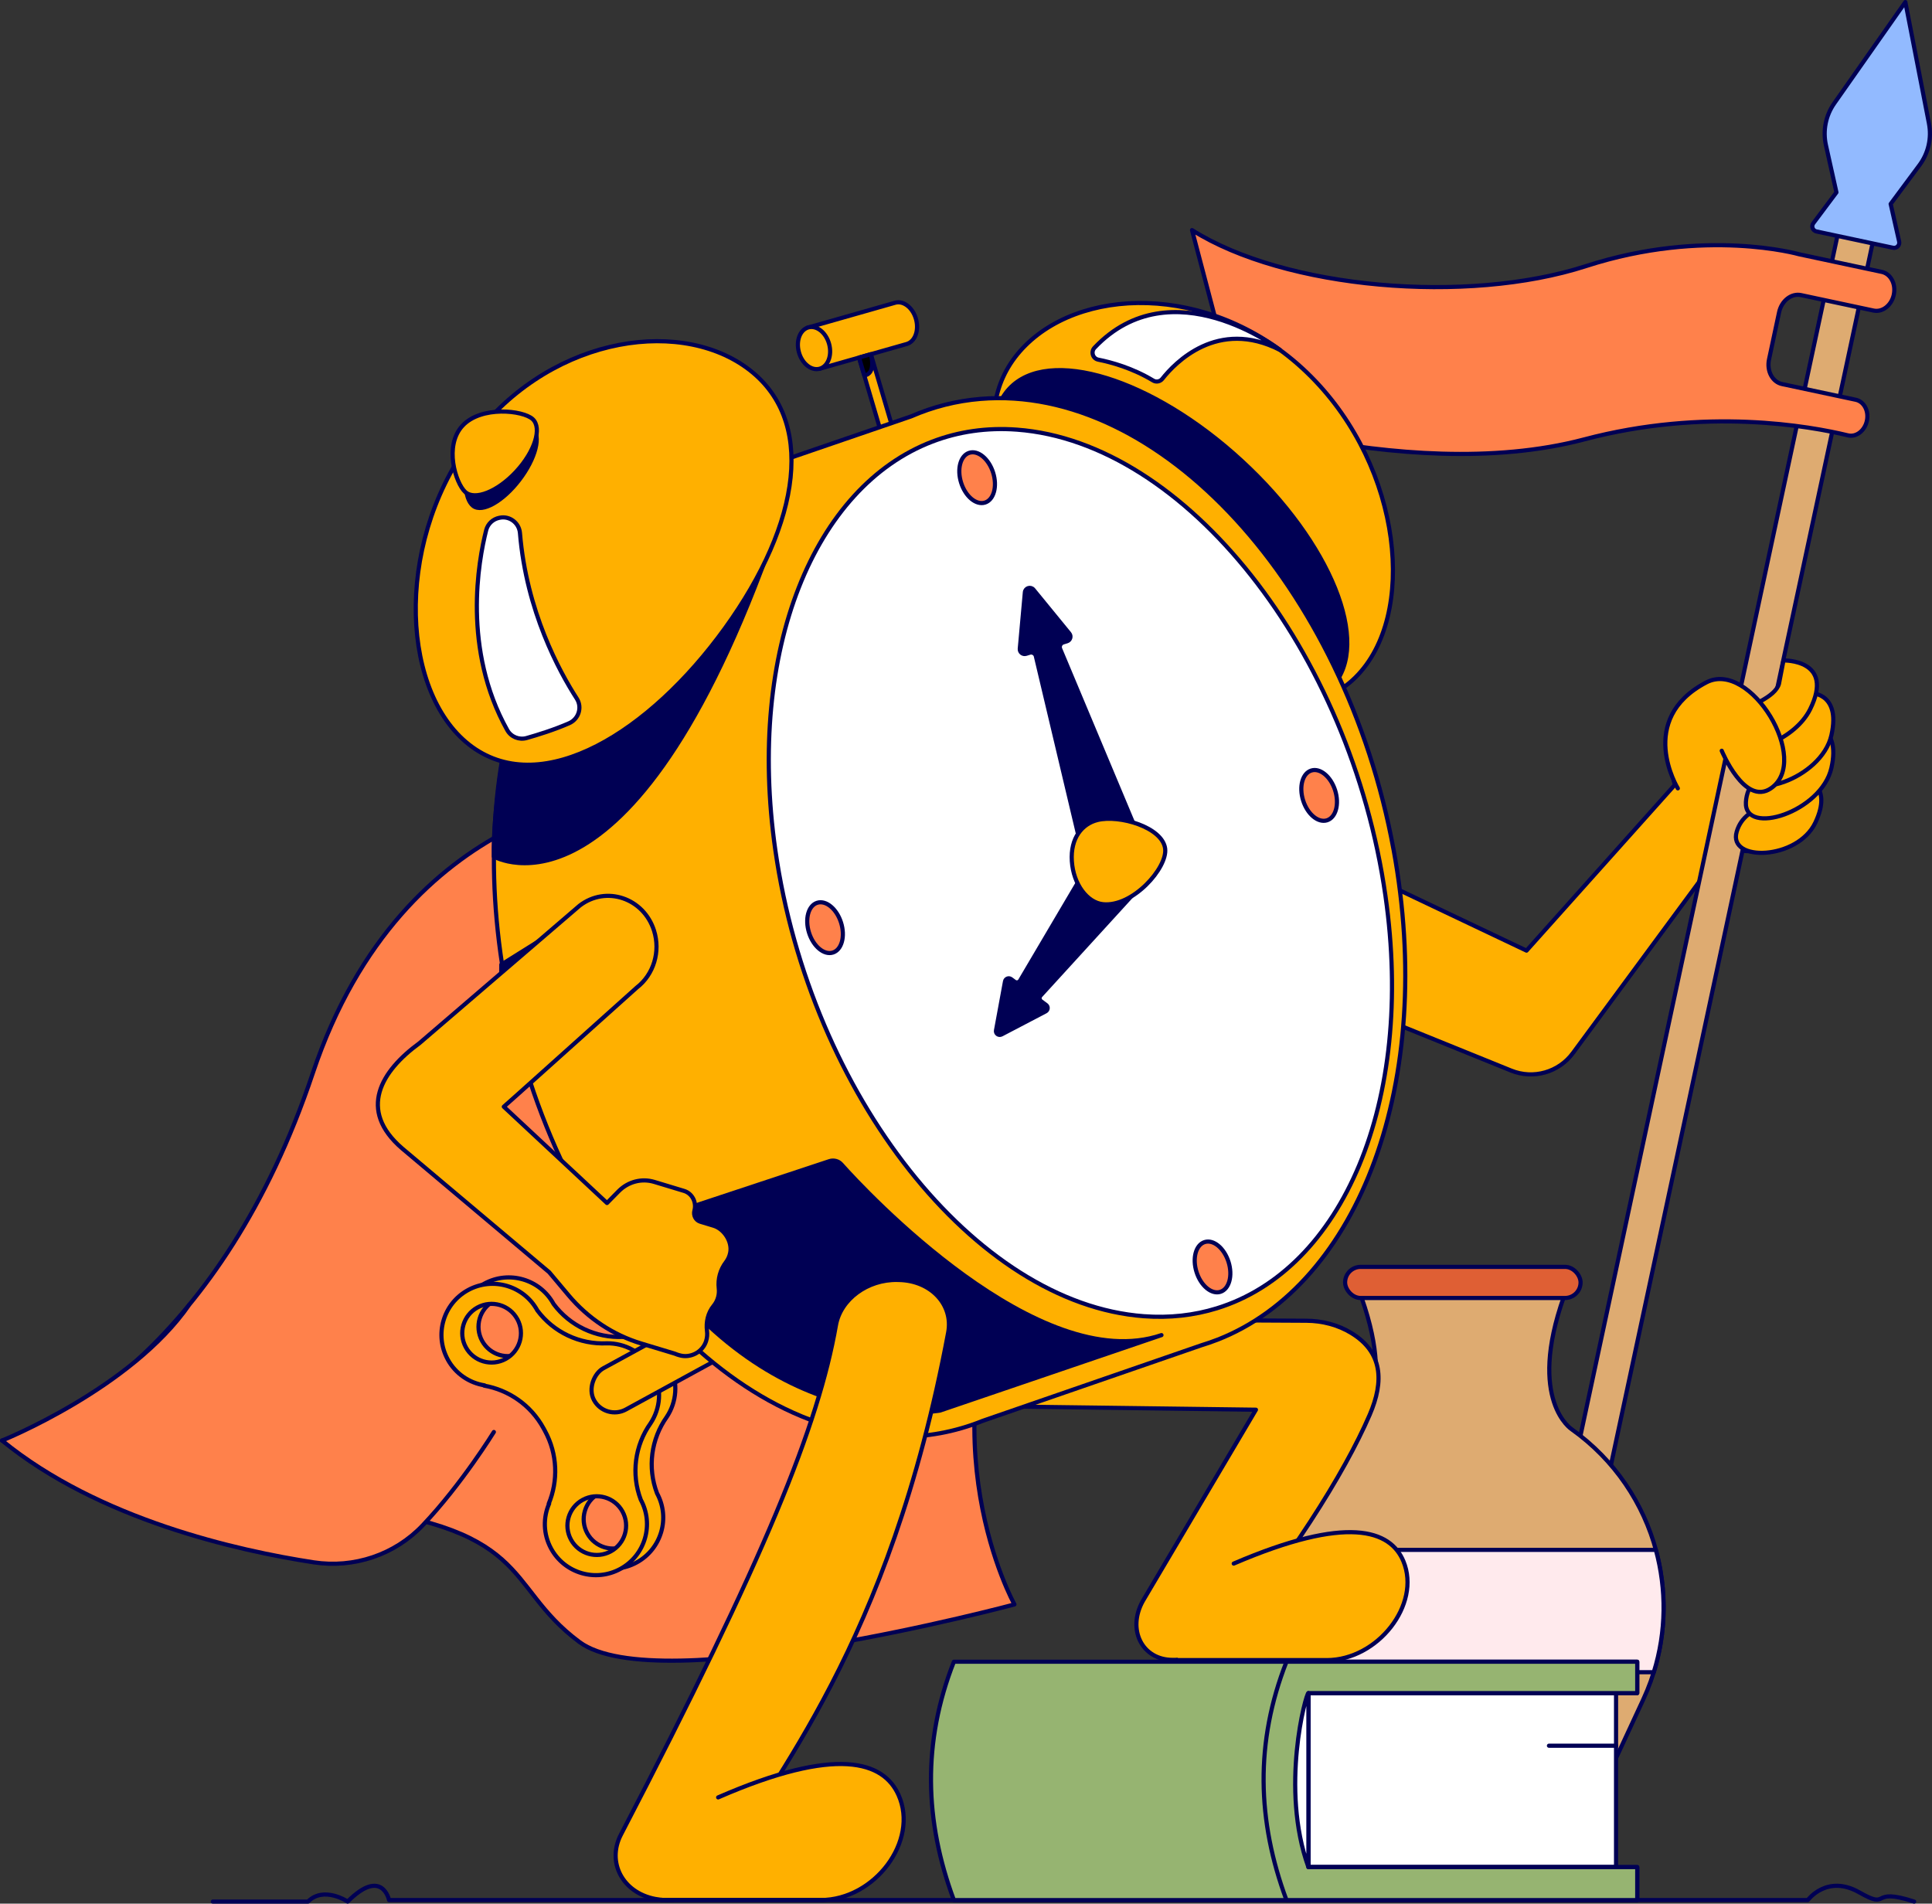 <?xml version="1.0" encoding="UTF-8"?><svg id="Layer_2" xmlns="http://www.w3.org/2000/svg" viewBox="0 0 1061.6 1046.12"><rect x="0" y="0" width="1061.6" height="1046.12" fill="#333333" stroke="none"/><g id="Layer_1-2"><path d="m948.2,464s16.62,12.1,34.87-7.15c15.2-16.02-35.46-58.06-35.46-58.06,0,0-17.33-2.12-24.8,15.84-7.48,17.96.08,15.76.52,25.87.44,10.12,24.87,23.5,24.87,23.5Z" style="fill:#ffb000; stroke:#000054; stroke-linecap:round; stroke-linejoin:round; stroke-width:2.28px;"/><path d="m949.33,463.34l-84.99,115.29c-7.78,10.64-21.8,14.63-34.01,9.68l-110.55-44.8,17.17-69.5,101.84,48.39,81.87-91.52" style="fill:#ffb000; stroke:#000054; stroke-linecap:round; stroke-linejoin:round; stroke-width:2.28px;"/><path d="m842.34,958.06h0c-5.33-1.14-8.7-6.56-7.51-12.1L1014.18,108.39l19.3,4.11-179.34,837.6c-1.19,5.53-6.46,9.1-11.78,7.96Z" style="fill:#deab71; stroke:#000054; stroke-linecap:round; stroke-linejoin:round; stroke-width:2.28px;"/><path d="m1059.93,67.85l-12.97-66.71-39.05,55.62c-4.7,6.69-6.36,15.05-4.59,23.03l5.77,25.93-12.69,16.95c-1.25,1.67-.35,4.08,1.7,4.52h0s21.03,4.48,21.03,4.48l21.03,4.48h0c2.05.44,3.85-1.39,3.39-3.43l-4.67-20.65,15.84-21.33c4.87-6.56,6.76-14.87,5.2-22.9Z" style="fill:#92baff; stroke:#000054; stroke-linecap:round; stroke-linejoin:round; stroke-width:2.28px;"/><path d="m1040.6,161.92c1.25-5.87-1.71-11.47-6.62-12.51l-45.42-9.68s-51.52-14.75-117.02,6.48c-65.5,21.23-165.6,12.47-216.54-19.76l14.37,54.6-29.08,39.05s130.07,47.84,230.09,21.39c66.84-17.73,124.27-7.28,145.01-2.25,4.56,1.11,9.26-2.52,10.43-8.01h0c1.15-5.41-1.58-10.58-6.1-11.54l-40.5-8.63c-5.32-1.13-8.53-7.21-7.17-13.56l5.52-25.87c1.36-6.36,6.76-10.59,12.08-9.46l39.81,8.49c4.91,1.05,9.9-2.86,11.15-8.73h0Z" style="fill:#ff814b; stroke:#000054; stroke-linecap:round; stroke-linejoin:round; stroke-width:2.28px;"/><path d="m854.42,701.27c4.35,1.97,6.45,6.92,4.85,11.43-20.21,57.09,4.38,72.77,4.38,72.77h0c47.14,33.55,63.66,95.94,39.3,148.42l-42.65,91.91,2.52,2.49c4.18,4.13,3.78,10.99-.85,14.61l-81.46.05h-.15s-34.63.02-34.63.02c-4.63-3.62-5.04-10.48-.86-14.61l2.51-2.49-42.76-91.86c-24.41-52.45-7.96-114.86,39.13-148.46h0s24.46-15.63,4.44-72.36c-1.63-4.63.77-9.72,5.37-11.44l100.84-.46Z" style="fill:#deab71; stroke:#000054; stroke-linecap:round; stroke-linejoin:round; stroke-width:2.28px;"/><line x1="860.3" y1="1025.8" x2="747.38" y2="1025.87" style="fill:#000054; stroke:#000054; stroke-linecap:round; stroke-linejoin:round; stroke-width:2.28px;"/><rect x="739.11" y="1025.83" width="129.39" height="17.1" rx="8.55" ry="8.55" style="fill:#df5f34; stroke:#000054; stroke-linecap:round; stroke-linejoin:round; stroke-width:2.28px;"/><rect x="739.11" y="696.19" width="129.39" height="17.1" rx="8.55" ry="8.55" style="fill:#df5f34; stroke:#000054; stroke-linecap:round; stroke-linejoin:round; stroke-width:2.28px;"/><path d="m909.86,851.71h-212.2c-5.91,21.67-5.78,44.98,1.14,67.23h209.92c6.92-22.25,7.05-45.56,1.14-67.23Z" style="fill:#ffeaed; stroke:#000054; stroke-linecap:round; stroke-linejoin:round; stroke-width:2.28px;"/><path d="m596.7,725.15l121.14.64c8.72.05,17.35,2.25,24.78,6.81,16.93,10.4,18.09,26.16,9.98,44.92-13.81,31.96-43.64,79.86-89.07,134.64h-19.19c-16.79,0-25.19-16.73-16.3-32.48l62.08-105-132.71-1.73,39.28-47.8Z" style="fill:#ffb000; stroke:#000054; stroke-linecap:round; stroke-linejoin:round; stroke-width:2.28px;"/><path d="m646.48,912.29h82.56c27.88,0,52-30.52,42.11-54.33-7.14-17.19-30.75-25.57-93.24,1.28" style="fill:#ffb000; stroke:#000054; stroke-linecap:round; stroke-linejoin:round; stroke-width:2.28px;"/><path d="m347.09,436.13s-125.06,3.82-175.22,153.65S29.2,785.79,1.14,791.63c0,0,65.42,24.27,175.9,35.14,117.96,11.61,98.36,43.63,141.33,75.55,42.98,31.92,239.05-20.63,239.05-20.63,0,0-50.74-90.89,1.85-199.66,52.6-108.77,7.84-295.91-212.18-245.91Z" style="fill:#ff814b; stroke:#000054; stroke-linecap:round; stroke-linejoin:round; stroke-width:2.28px;"/><path d="m992.03,427.81s15.25,3.6,5.48,24.24c-9.77,20.64-48.18,21.79-43.22,4.99,4.95-16.8,26.47-13.7,37.74-29.23Z" style="fill:#ffb000; stroke:#000054; stroke-linecap:round; stroke-linejoin:round; stroke-width:2.28px;"/><path d="m993.76,398.72s18.01-1.15,12.58,23.21c-5.43,24.36-48.06,37.77-47,18.89,1.06-18.88,25.95-22.53,34.41-42.1Z" style="fill:#ffb000; stroke:#000054; stroke-linecap:round; stroke-linejoin:round; stroke-width:2.28px;"/><path d="m993.76,380.77s18.01-1.15,12.58,23.21c-5.43,24.36-48.06,37.77-47,18.89,0,0-.08-10.66,24.32-23.15" style="fill:#ffb000; stroke:#000054; stroke-linecap:round; stroke-linejoin:round; stroke-width:2.28px;"/><path d="m977.51,375.81c-2.03,7.22-16.21,12.69-25.69,16.27-7.63,2.88-8.97,13.62-1.87,17.64,11.4,6.46,36.62-3.72,44.67-19.93,13.73-27.63-14.62-26.84-14.62-26.84l-2.49,12.86" style="fill:#ffb000; stroke:#000054; stroke-linecap:round; stroke-linejoin:round; stroke-width:2.28px;"/><path d="m921.94,433.23s-23.22-37.81,15.65-58.22c24.09-12.65,57.84,42.97,35.46,58.22-14.45,9.85-26.99-20.67-26.99-20.67" style="fill:#ffb000; stroke:#000054; stroke-linecap:round; stroke-linejoin:round; stroke-width:2.28px;"/><path d="m254.94,743.52c4.34,7.94,11.96,12.94,20.25,14.25l-.27.15c13.4,2.36,25.64,10.57,32.67,23.44l.74,1.36c7.03,12.87,7.33,27.6,2.09,40.16l.27-.15c-3.37,7.69-3.28,16.8,1.06,24.74,7.43,13.6,24.48,18.6,38.08,11.16,13.6-7.43,18.6-24.48,11.16-38.08v-.03c-5.29-14.01-3.25-29.73,5.43-41.93,5.37-8.12,6.32-18.77,1.71-28.01,0-.02-.02-.03-.02-.05-.15-.3-.29-.6-.45-.9-.03-.06-.07-.11-.1-.17-.03-.06-.06-.12-.09-.18-.16-.3-.34-.58-.51-.87,0-.01-.02-.03-.03-.05-5.29-8.87-14.77-13.82-24.5-13.69-14.95.72-29.28-6.05-38.23-18.06l-.02-.03c-7.43-13.6-24.48-18.6-38.08-11.16-13.6,7.43-18.6,24.48-11.16,38.08Zm96.05,83.6c4.27,7.81,1.4,17.61-6.42,21.88-7.81,4.27-17.61,1.4-21.88-6.42-4.27-7.81-1.4-17.61,6.42-21.88,7.81-4.27,17.61-1.4,21.88,6.41Zm-57.79-105.74c4.27,7.81,1.4,17.61-6.42,21.88-7.81,4.27-17.61,1.4-21.88-6.42s-1.4-17.61,6.41-21.88c7.81-4.27,17.61-1.4,21.88,6.42Z" style="fill:#ffb000; stroke:#000054; stroke-linecap:round; stroke-linejoin:round; stroke-width:2.28px;"/><path d="m246.01,747.05c4.34,7.94,11.96,12.94,20.25,14.25l-.27.15c13.4,2.36,25.64,10.57,32.67,23.44l.74,1.36c7.03,12.87,7.33,27.6,2.09,40.16l.27-.15c-3.37,7.69-3.28,16.8,1.06,24.74,7.43,13.6,24.48,18.6,38.08,11.16,13.6-7.43,18.6-24.48,11.16-38.08v-.03c-5.29-14.01-3.25-29.73,5.43-41.93,5.37-8.12,6.32-18.77,1.71-28.01,0-.02-.02-.03-.02-.05-.15-.3-.29-.6-.45-.9-.03-.06-.07-.11-.1-.17-.03-.06-.06-.12-.09-.18-.16-.3-.34-.58-.51-.87,0-.01-.02-.03-.03-.05-5.29-8.87-14.77-13.82-24.5-13.69-14.95.72-29.28-6.05-38.23-18.06l-.02-.03c-7.43-13.6-24.48-18.6-38.08-11.16-13.6,7.43-18.6,24.48-11.16,38.08Zm96.05,83.6c4.27,7.81,1.4,17.61-6.42,21.88-7.81,4.27-17.61,1.4-21.88-6.42-4.27-7.81-1.4-17.61,6.42-21.88,7.81-4.27,17.61-1.4,21.88,6.41Zm-57.79-105.74c4.27,7.81,1.4,17.61-6.42,21.88-7.81,4.27-17.61,1.4-21.88-6.42-4.27-7.81-1.4-17.61,6.41-21.88,7.81-4.27,17.61-1.4,21.88,6.42Z" style="fill:#ffb000; stroke:#000054; stroke-linecap:round; stroke-linejoin:round; stroke-width:2.28px;"/><rect x="374.13" y="667.17" width="25.82" height="138.21" rx="12.91" ry="12.91" transform="translate(-73.4 1429.03) rotate(-118.66)" style="fill:#ffb000; stroke:#000054; stroke-linecap:round; stroke-linejoin:round; stroke-width:2.28px;"/><rect x="478.86" y="190.84" width="6.77" height="56.72" transform="translate(-42.3 145.28) rotate(-16.42)" style="fill:#ffb000; stroke:#000054; stroke-linecap:round; stroke-linejoin:round; stroke-width:2.28px;"/><path d="m597.47,329.38c50.12,50.33,113.5,76.53,147.45,42.73,33.95-33.8,25.6-114.81-24.52-165.14-50.12-50.33-123.03-50.92-156.97-17.12-33.95,33.8-16.07,89.2,34.05,139.53Z" style="fill:#ffb000; stroke:#000054; stroke-linecap:round; stroke-linejoin:round; stroke-width:2.28px;"/><ellipse cx="643.34" cy="295.46" rx="57.46" ry="120.68" transform="translate(-9.67 568.87) rotate(-47.39)" style="fill:#000054; stroke:#000054; stroke-linecap:round; stroke-linejoin:round; stroke-width:2.28px;"/><ellipse cx="641.12" cy="297.86" rx="54.19" ry="113.82" transform="translate(-12.16 568.02) rotate(-47.39)" style="fill:#000054; stroke:#000054; stroke-linecap:round; stroke-linejoin:round; stroke-width:2.28px;"/><path d="m461.74,741.59l-19.51,35.97s17.89,8.24,28.03,9.37l-8.52-45.34Z" style="stroke:#000054; stroke-linecap:round; stroke-linejoin:round; stroke-width:2.28px;"/><path d="m765.72,466.86c-26.66-144.92-128.28-255.8-226.97-247.65-6.68.55-13.17,1.65-19.46,3.23h0s-.17.05-.17.05c-6.36,1.61-12.52,3.73-18.46,6.33l-118.47,40.64c-1.89.6-3.76,1.24-5.62,1.93l-.29.1h0c-78.86,29.49-122.07,141.56-98.44,270.02,26.66,144.92,128.28,255.8,226.97,247.65,8.05-.66,15.82-2.11,23.3-4.27h0s.21-.06.21-.06c3.95-1.14,7.81-2.47,11.59-4.01l120.29-41.57c2.91-.88,5.78-1.87,8.6-2.97l.34-.12h0c77.68-30.54,120.03-141.86,96.59-269.31Z" style="fill:#ffb000; stroke:#000054; stroke-linecap:round; stroke-linejoin:round; stroke-width:2.28px;"/><path d="m498.51,188.95c-.19.06-.38.12-.57.17l-47.7,13.57-1.37-4.67c-1.11-1.16-2.07-2.62-2.79-4.34-1.22-2.9-1.51-5.98-1.01-8.65l-1.44-4.92,48.08-13.7c.09-.03.18-.06.28-.08h.01s0,0,0,0c3.93-1.04,8.45,1.85,10.66,7.13,2.5,5.95,1.11,12.67-3.09,15.02-.34.19-.69.35-1.05.47h0s-.01,0-.01,0Z" style="fill:#ffb000; stroke:#000054; stroke-linecap:round; stroke-linejoin:round; stroke-width:2.28px;"/><ellipse cx="447.28" cy="191.29" rx="8.6" ry="11.77" transform="translate(-34.56 124.37) rotate(-15.25)" style="fill:#ffb000; stroke:#000054; stroke-linecap:round; stroke-linejoin:round; stroke-width:2.28px;"/><path d="m478.54,194.64s3.13,10.76-3.62,11.66l-2.89-9.81,6.51-1.85Z" style="stroke:#000054; stroke-linecap:round; stroke-linejoin:round; stroke-width:2.28px;"/><path d="m271.38,470.7s78.49,45.96,158.11-188.46l-151.98,126.59s-6.83,37.64-6.13,61.87Z" style="fill:#000054; stroke:#000054; stroke-linecap:round; stroke-linejoin:round; stroke-width:2.28px;"/><path d="m398.42,345.13c-41.58,57.59-100.05,93.43-138.89,65.39-38.84-28.04-43.34-109.35-1.76-166.94,41.58-57.59,113.49-69.64,152.33-41.6,38.84,28.04,29.9,85.57-11.68,143.15Z" style="fill:#ffb000; stroke:#000054; stroke-linecap:round; stroke-linejoin:round; stroke-width:2.28px;"/><path d="m761.27,492.22c-19.23-134.53-109.86-249.2-202.44-256.11-16.67-1.25-32.27,1.11-46.52,6.56-64.9,24.82-102.04,114.21-86.27,224.52,19.23,134.53,109.87,249.2,202.44,256.11,14.22,1.06,27.66-.49,40.15-4.35,68.83-21.27,108.92-112.86,92.64-226.73Z" style="fill:#fff; stroke:#000054; stroke-linecap:round; stroke-linejoin:round; stroke-width:2.28px;"/><path d="m267.15,291.37c-4.33,17.07-13.14,65.54,11.57,109.83,2.09,3.75,6.52,5.54,10.65,4.37,6.12-1.73,15.28-4.58,23.35-8.13,5.27-2.32,7.3-8.76,4.18-13.6-9.5-14.74-27.67-47.96-31.19-90.92-.46-5.56-5.64-9.53-11.11-8.41-.07.02-.15.03-.22.04-3.52.7-6.35,3.33-7.23,6.81Z" style="fill:#fff; stroke:#000054; stroke-linecap:round; stroke-linejoin:round; stroke-width:2.28px;"/><path d="m285.37,263.7c-8.98,11.76-20.33,18.18-25.34,14.35-5.01-3.83-6.47-18.14,2.52-29.9,8.98-11.76,25-16.51,30.02-12.68,5.01,3.83,1.79,16.47-7.19,28.22Z" style="fill:#000054; stroke:#000054; stroke-linecap:round; stroke-linejoin:round; stroke-width:2.28px;"/><path d="m283.67,259.15c-10.24,11.05-22.81,16.05-28.07,11.17-5.26-4.88-11.71-25.31-1.47-36.36,10.24-11.05,33.3-8.52,38.56-3.65,5.26,4.88,1.22,17.78-9.02,28.83Z" style="fill:#ffb000; stroke:#000054; stroke-linecap:round; stroke-linejoin:round; stroke-width:2.28px;"/><path d="m628.82,479.92l-28.64-5.54c-.87-.17-1.75.23-2.2.99l-37.44,63.47c-.63,1.07-2.05,1.36-3.05.62l-1.95-1.44c-1.25-.92-3.02-.22-3.3,1.31l-4.96,26.92c-.32,1.72,1.48,3.04,3.03,2.23l24.25-12.69c1.37-.72,1.52-2.62.27-3.54l-2.74-2.02c-1-.74-1.14-2.18-.3-3.1l58.18-63.74c1.1-1.21.46-3.16-1.15-3.47Z" style="fill:#000054; stroke:#000054; stroke-linecap:round; stroke-linejoin:round; stroke-width:2.28px;"/><path d="m569.19,360.63l26.48,111.67c.36,1.52,1.94,2.41,3.43,1.92l26.05-8.5c1.49-.48,2.24-2.13,1.64-3.57l-44.24-105.53c-.61-1.46.17-3.12,1.68-3.59l2.09-.64c1.82-.56,2.49-2.78,1.28-4.25l-19.72-24.11c-1.52-1.85-4.52-.93-4.73,1.45l-2.8,31.02c-.17,1.89,1.63,3.35,3.45,2.8l2.02-.62c1.48-.45,3.03.44,3.38,1.94Z" style="fill:#000054; stroke:#000054; stroke-linecap:round; stroke-linejoin:round; stroke-width:2.28px;"/><path d="m640.23,466.38c1.33,10.46-17.77,32.22-34.19,30.51-8.56-.89-16.25-10.88-17.08-23.66-.84-12.77,5.7-20.52,14.05-22.59,12-2.98,35.72,3.91,37.23,15.74Z" style="fill:#ffb000; stroke:#000054; stroke-linecap:round; stroke-linejoin:round; stroke-width:2.28px;"/><ellipse cx="453.38" cy="509.74" rx="9.22" ry="14.34" transform="translate(-132.39 160.07) rotate(-17.51)" style="fill:#ff814b; stroke:#000054; stroke-linecap:round; stroke-linejoin:round; stroke-width:2.28px;"/><ellipse cx="536.92" cy="262.46" rx="9.22" ry="14.34" transform="translate(-54.09 173.75) rotate(-17.51)" style="fill:#ff814b; stroke:#000054; stroke-linecap:round; stroke-linejoin:round; stroke-width:2.28px;"/><ellipse cx="666.3" cy="696.16" rx="9.22" ry="14.34" transform="translate(-178.62 232.8) rotate(-17.51)" style="fill:#ff814b; stroke:#000054; stroke-linecap:round; stroke-linejoin:round; stroke-width:2.28px;"/><ellipse cx="724.86" cy="437.04" rx="9.22" ry="14.34" transform="translate(-97.92 238.41) rotate(-17.51)" style="fill:#ff814b; stroke:#000054; stroke-linecap:round; stroke-linejoin:round; stroke-width:2.28px;"/><path d="m353.33,672.01l102.36-33.9c2.38-.81,5-.14,6.65,1.72,12.99,14.65,108.39,116.85,175.87,93.86l-121.69,41.46s-93.76,17.48-165.84-93.2c-2.4-3.69-1.58-8.5,2.65-9.94Z" style="fill:#000054; stroke:#000054; stroke-linecap:round; stroke-linejoin:round; stroke-width:2.28px;"/><path d="m638.69,208.15c6.87-8.7,30.35-33.38,64.64-15.84,0,0-59.42-45.96-101.89-1.24-2.14,2.25-.99,5.98,2.05,6.58,7.1,1.41,18.76,4.59,30.16,11.47,1.67,1.01,3.83.57,5.04-.96Z" style="fill:#fff; stroke:#000054; stroke-linecap:round; stroke-linejoin:round; stroke-width:2.28px;"/><polygon points="325.27 498.91 275.46 530.08 275.35 541.77 325.27 498.91" style="fill:#000054; stroke:#000054; stroke-linecap:round; stroke-linejoin:round; stroke-width:2.28px;"/><path d="m459.34,728.26c-9.66,55.07-38.7,127.14-118.14,279.91-7.92,15.23.93,31.9,18.8,35.35h0c14.57,2.81,30.23-4.26,36.81-16.64,26.96-50.62,91.7-121.05,124.2-294.64,2.86-15.29-9.46-28.47-27.03-28.84l-.89-.02c-16.38-.35-31.25,10.61-33.75,24.87Z" style="fill:#ffb000; stroke:#000054; stroke-linecap:round; stroke-linejoin:round; stroke-width:2.28px;"/><path d="m363.14,1044.14h87.78c29.65,0,54.17-32.46,42.79-57.77-8.22-18.28-33.63-27.19-99.1,1.36" style="fill:#ffb000; stroke:#000054; stroke-linecap:round; stroke-linejoin:round; stroke-width:2.28px;"/><path d="m1051.78,1044.98c-25.21-8.24-12.43,5.03-30.17-5.07-17.74-10.1-28.24,4.24-28.24,4.24H213.78s-3.75-18.18-22.76.83c0,0-13.04-8.74-21.78,0h-52.28" style="fill:none; stroke:#000054; stroke-linecap:round; stroke-linejoin:round; stroke-width:2.28px;"/><rect x="718.94" y="930.42" width="169.05" height="95.62" transform="translate(1606.93 1956.45) rotate(-180)" style="fill:#fff; stroke:#000054; stroke-linecap:round; stroke-linejoin:round; stroke-width:2.28px;"/><path d="m899.63,913.18v17.24h-180.69s0,95.62,0,95.62h180.69v18.12h-375.49c-16.16-43.49-17.36-86.8,0-130.98h375.49Z" style="fill:#96b471; stroke:#000054; stroke-linecap:round; stroke-linejoin:round; stroke-width:2.28px;"/><path d="m899.63,913.18v17.24h-180.69s0,95.62,0,95.62h180.69v18.12h-192.73c-16.16-43.49-17.36-86.8,0-130.98h192.73Z" style="fill:#96b471; stroke:#000054; stroke-linecap:round; stroke-linejoin:round; stroke-width:2.28px;"/><path d="m718.94,930.42c-1.31.02-15.63,52.3,0,95.62v-95.62Z" style="fill:#fff; stroke:#000054; stroke-linecap:round; stroke-linejoin:round; stroke-width:2.28px;"/><line x1="887.99" y1="959.33" x2="851.12" y2="959.33" style="fill:#deab71; stroke:#000054; stroke-linecap:round; stroke-linejoin:round; stroke-width:2.28px;"/><path d="m286.35,599.7l63.58-57.02c9.27-7.16,13.08-19.78,9.45-31.26-5.69-17.95-26.37-24.9-40.88-13.73l-88.06,75.6c-20.92,15.26-34.09,36.63-9.46,57.81l80.78,68.02,10.62,12.64c10.63,12.65,24.48,21.85,39.91,26.52l18.45,5.58c.45.2.9.38,1.38.53l1.2.36c5.95,1.8,12.77-1.65,14.69-7.83.57-1.83.71-3.7.48-5.48-.65-5.02.55-10.08,3.71-13.91,1.07-1.3,1.9-2.87,2.38-4.63.45-1.63.55-3.28.37-4.87-.61-5.21.85-10.33,3.97-14.43,1.12-1.47,1.93-3.24,2.32-5.23,1.19-6.12-3.4-13.05-9.11-14.78h0l-7.33-2.22c-2.5-.76-3.94-3.49-3.22-6.11h0c1.27-4.63-1.29-9.47-5.7-10.81l-16.32-4.94c-6.96-2.11-14.45-.15-19.65,5.12l-6.37,6.46-56.71-52.92,9.55-8.49Z" style="fill:#ffb000; stroke:#000054; stroke-linecap:round; stroke-linejoin:round; stroke-width:2.28px;"/><path d="m271.37,786.93s-17.58,28.59-39.11,51.29c-15.38,16.22-37.82,23.71-59.92,20.33-41.63-6.38-118.03-23.46-171.21-66.92,0,0,71.17-28.62,102.89-74.68" style="fill:#ff814b; stroke:#000054; stroke-linecap:round; stroke-linejoin:round; stroke-width:2.28px;"/></g></svg>